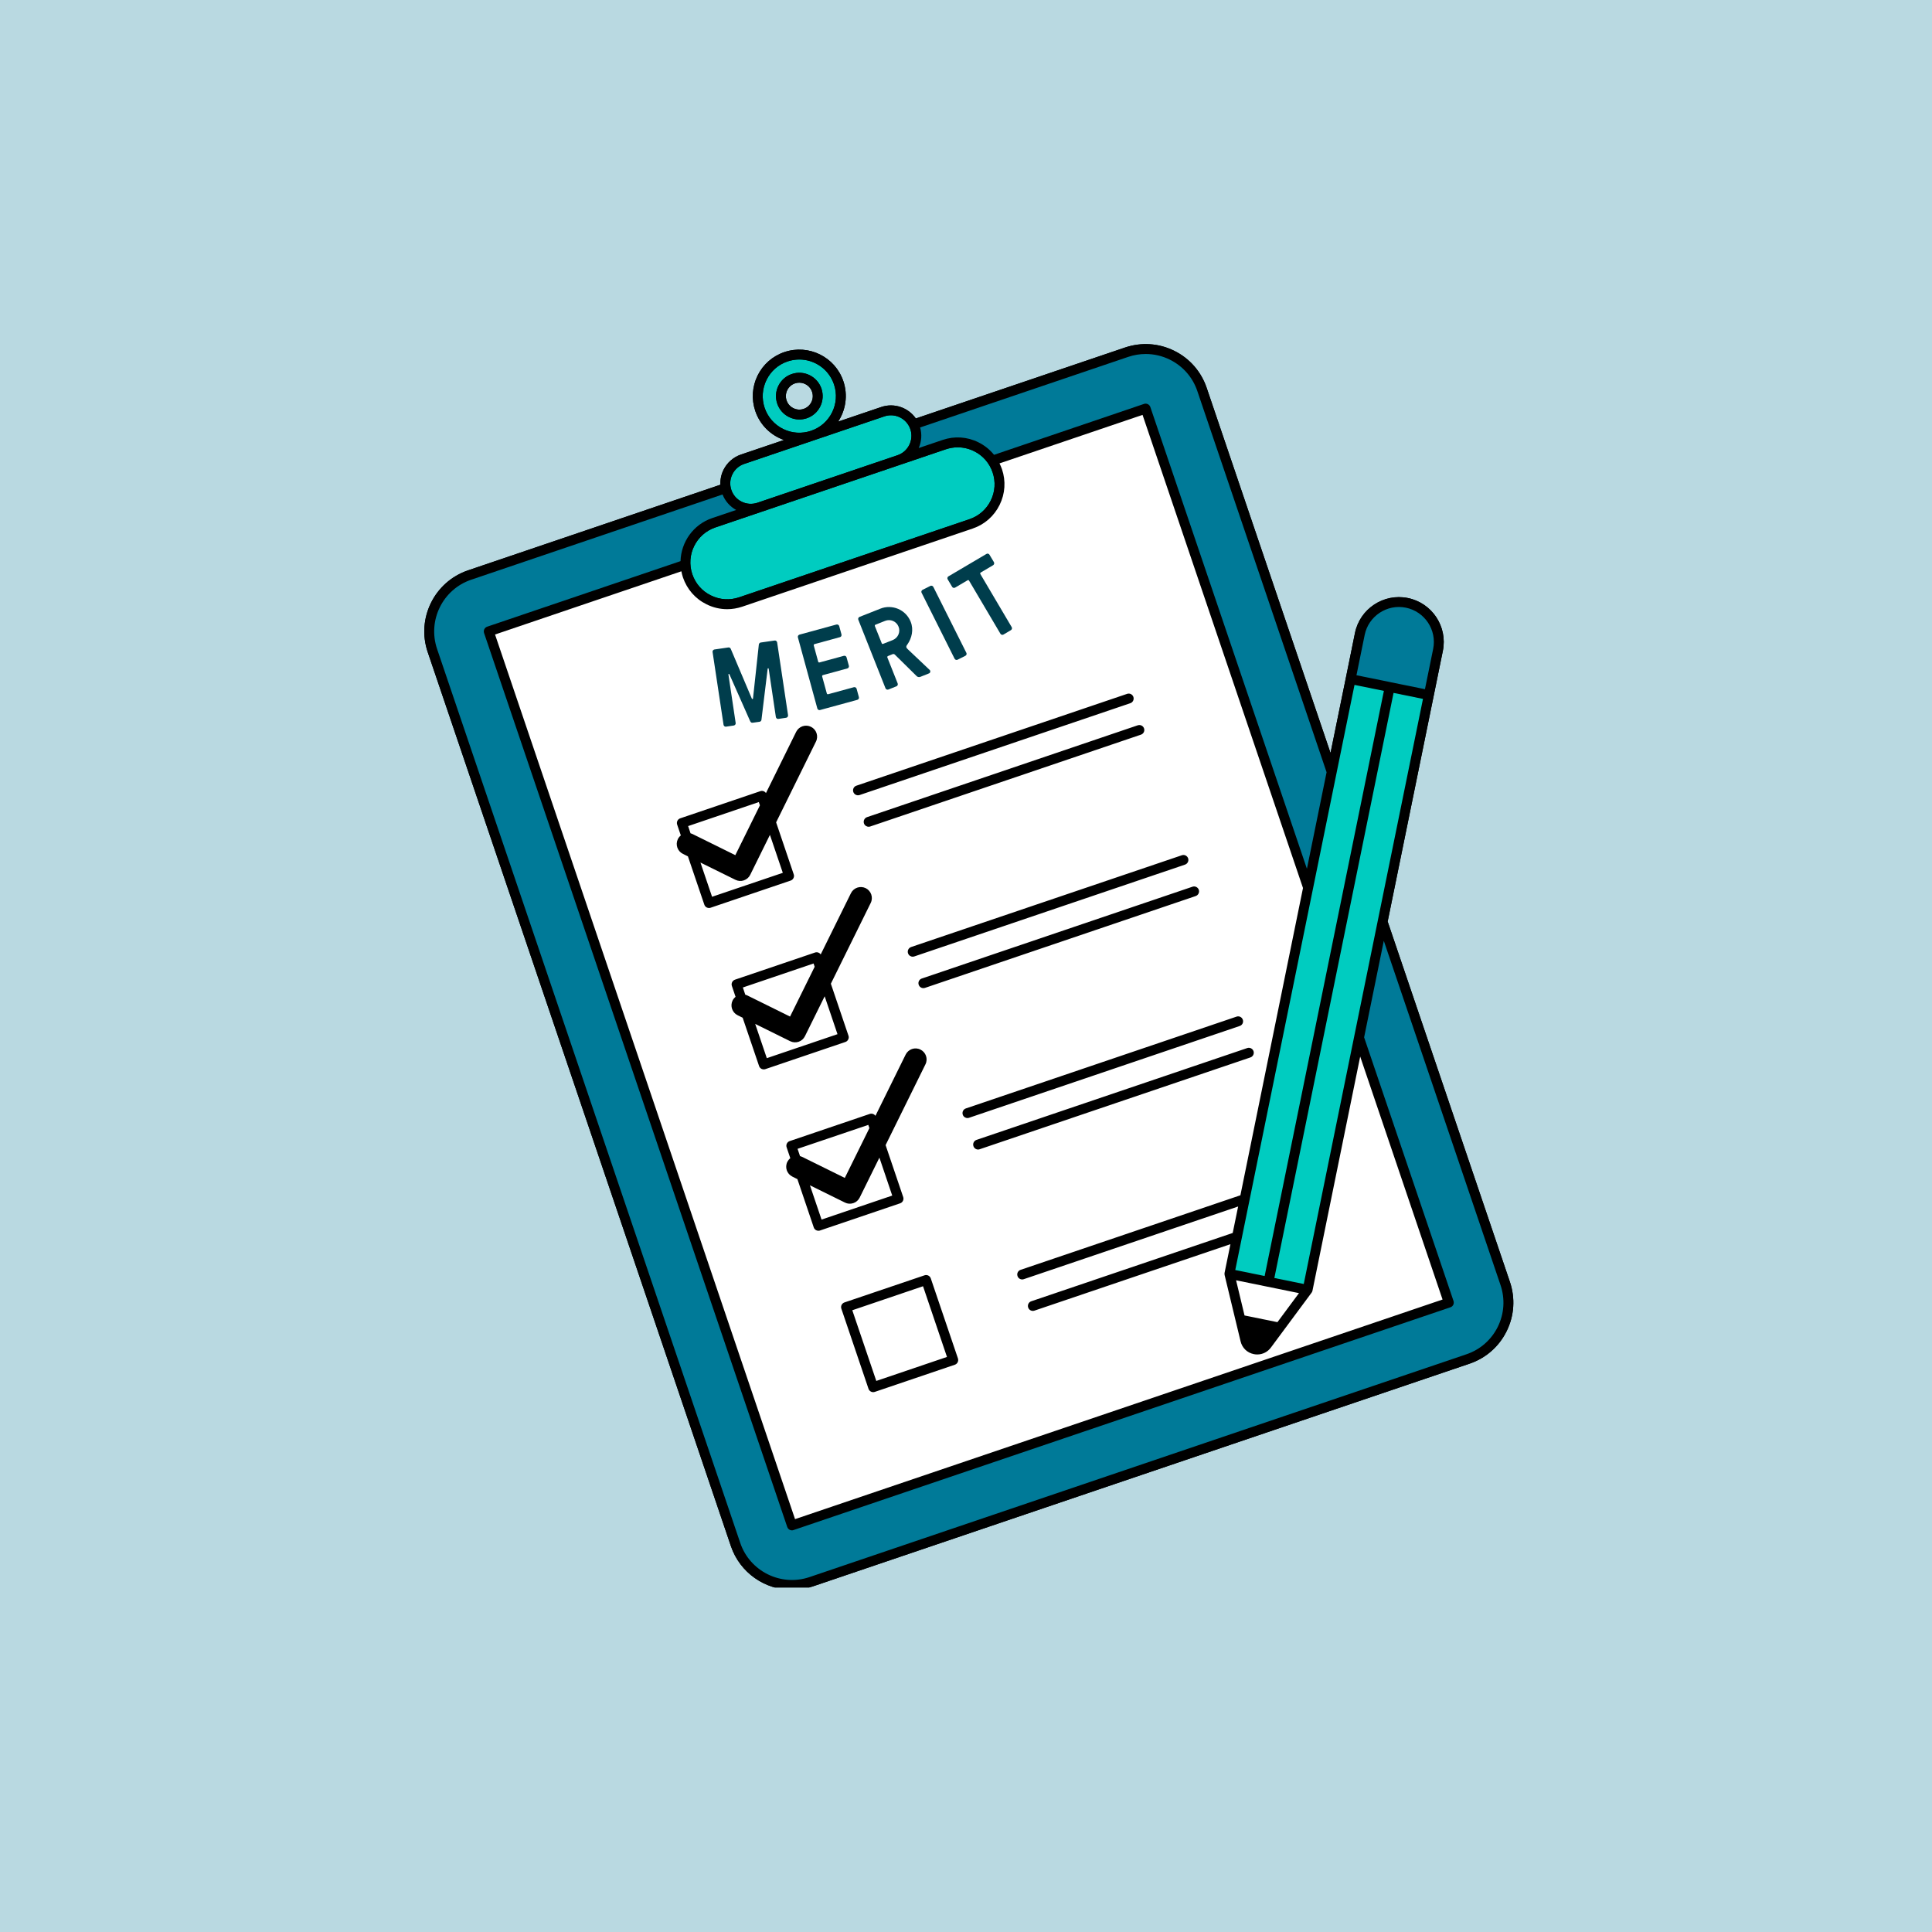 <svg xmlns="http://www.w3.org/2000/svg" xmlns:xlink="http://www.w3.org/1999/xlink" width="200" zoomAndPan="magnify" viewBox="0 0 150 150" height="200" preserveAspectRatio="xMidYMid meet" version="1.0"><defs><clipPath id="bf9b4307f9"><path d="M 32.32 26.5 L 117.82 26.5 L 117.82 123.25 L 32.32 123.25 Z M 32.32 26.5 " clip-rule="nonzero"/></clipPath><clipPath id="1a5f861f3b"><path d="M 32.32 26.5 L 117.82 26.5 L 117.82 123.25 L 32.32 123.25 Z M 32.32 26.5 " clip-rule="nonzero"/></clipPath><clipPath id="d47b2f3799"><path d="M 48 41 L 85 41 L 85 60 L 48 60 Z M 48 41 " clip-rule="nonzero"/></clipPath><clipPath id="507d51b4c0"><path d="M 48.844 52.375 L 82.746 41.43 L 85.027 48.496 L 51.129 59.441 Z M 48.844 52.375 " clip-rule="nonzero"/></clipPath><clipPath id="42419dd0b8"><path d="M 48.844 52.375 L 82.73 41.434 L 85.012 48.504 L 51.129 59.441 Z M 48.844 52.375 " clip-rule="nonzero"/></clipPath><clipPath id="806084d5cb"><path d="M 73 42 L 79 42 L 79 50 L 73 50 Z M 73 42 " clip-rule="nonzero"/></clipPath><clipPath id="927e02d043"><path d="M 43.973 39.152 L 78.047 27.539 L 89.66 61.617 L 55.582 73.227 Z M 43.973 39.152 " clip-rule="nonzero"/></clipPath><clipPath id="3accdd24f3"><path d="M 43.973 39.152 L 78.047 27.539 L 89.66 61.617 L 55.582 73.227 Z M 43.973 39.152 " clip-rule="nonzero"/></clipPath><clipPath id="98d3f843d3"><path d="M 43.973 39.152 L 78.047 27.539 L 89.66 61.617 L 55.582 73.227 Z M 43.973 39.152 " clip-rule="nonzero"/></clipPath><clipPath id="fc3010506c"><path d="M 55 49 L 62 49 L 62 57 L 55 57 Z M 55 49 " clip-rule="nonzero"/></clipPath><clipPath id="ae64117a22"><path d="M 43.973 39.152 L 78.047 27.539 L 89.66 61.617 L 55.582 73.227 Z M 43.973 39.152 " clip-rule="nonzero"/></clipPath><clipPath id="58cf5739b7"><path d="M 43.973 39.152 L 78.047 27.539 L 89.66 61.617 L 55.582 73.227 Z M 43.973 39.152 " clip-rule="nonzero"/></clipPath><clipPath id="7c38abf5fd"><path d="M 43.973 39.152 L 78.047 27.539 L 89.66 61.617 L 55.582 73.227 Z M 43.973 39.152 " clip-rule="nonzero"/></clipPath><clipPath id="cdcfeee1e8"><path d="M 66 47 L 73 47 L 73 54 L 66 54 Z M 66 47 " clip-rule="nonzero"/></clipPath><clipPath id="12f34e0e7e"><path d="M 43.973 39.152 L 78.047 27.539 L 89.66 61.617 L 55.582 73.227 Z M 43.973 39.152 " clip-rule="nonzero"/></clipPath><clipPath id="f37af1ec4b"><path d="M 43.973 39.152 L 78.047 27.539 L 89.66 61.617 L 55.582 73.227 Z M 43.973 39.152 " clip-rule="nonzero"/></clipPath><clipPath id="056bab8b11"><path d="M 43.973 39.152 L 78.047 27.539 L 89.66 61.617 L 55.582 73.227 Z M 43.973 39.152 " clip-rule="nonzero"/></clipPath><clipPath id="f7e782f39d"><path d="M 61 48 L 67 48 L 67 56 L 61 56 Z M 61 48 " clip-rule="nonzero"/></clipPath><clipPath id="03b6496d3a"><path d="M 43.973 39.152 L 78.047 27.539 L 89.66 61.617 L 55.582 73.227 Z M 43.973 39.152 " clip-rule="nonzero"/></clipPath><clipPath id="eda308e508"><path d="M 43.973 39.152 L 78.047 27.539 L 89.66 61.617 L 55.582 73.227 Z M 43.973 39.152 " clip-rule="nonzero"/></clipPath><clipPath id="ea013c18b8"><path d="M 43.973 39.152 L 78.047 27.539 L 89.66 61.617 L 55.582 73.227 Z M 43.973 39.152 " clip-rule="nonzero"/></clipPath><clipPath id="23c95c8562"><path d="M 71 45 L 76 45 L 76 52 L 71 52 Z M 71 45 " clip-rule="nonzero"/></clipPath><clipPath id="868410d30a"><path d="M 43.973 39.152 L 78.047 27.539 L 89.66 61.617 L 55.582 73.227 Z M 43.973 39.152 " clip-rule="nonzero"/></clipPath><clipPath id="7f0f81b1e7"><path d="M 43.973 39.152 L 78.047 27.539 L 89.66 61.617 L 55.582 73.227 Z M 43.973 39.152 " clip-rule="nonzero"/></clipPath><clipPath id="bc7bbee7b3"><path d="M 43.973 39.152 L 78.047 27.539 L 89.66 61.617 L 55.582 73.227 Z M 43.973 39.152 " clip-rule="nonzero"/></clipPath></defs><rect x="-15" width="180" fill="#ffffff" y="-15" height="180" fill-opacity="1"/><rect x="-15" width="180" fill="#b9d9e1" y="-15" height="180" fill-opacity="1"/><g clip-path="url(#bf9b4307f9)"><path fill="#000000" d="M 117.23 99.527 L 107.738 71.547 L 111.309 54.039 L 112.023 50.535 C 112.406 48.652 111.188 46.812 109.305 46.43 C 107.426 46.047 105.582 47.266 105.199 49.145 L 104.488 52.648 L 103.301 58.461 L 93.688 30.117 C 93.258 28.848 92.363 27.824 91.164 27.234 C 89.965 26.641 88.605 26.555 87.34 26.984 L 71.105 32.488 C 70.52 31.648 69.43 31.254 68.414 31.602 L 65.074 32.734 C 65.66 31.836 65.848 30.688 65.477 29.594 C 64.84 27.711 62.785 26.695 60.898 27.336 C 59.984 27.645 59.246 28.293 58.82 29.156 C 58.395 30.02 58.332 31 58.641 31.914 C 59.012 33.008 59.855 33.805 60.867 34.16 L 57.531 35.289 C 56.934 35.492 56.453 35.918 56.172 36.48 C 55.992 36.844 55.914 37.238 55.934 37.633 L 36.34 44.281 C 33.723 45.168 32.32 48.016 33.207 50.629 L 56.746 120.039 C 57.453 122.121 59.402 123.438 61.492 123.438 C 62.023 123.438 62.562 123.352 63.094 123.172 L 114.098 105.875 C 115.363 105.445 116.387 104.547 116.977 103.348 C 117.57 102.148 117.656 100.793 117.23 99.527 Z M 62.996 31.219 C 62.871 31.469 62.66 31.656 62.395 31.746 C 62.129 31.836 61.848 31.816 61.598 31.691 C 61.348 31.57 61.16 31.355 61.07 31.09 C 60.98 30.824 61 30.543 61.121 30.293 C 61.246 30.043 61.457 29.855 61.723 29.766 C 61.832 29.727 61.945 29.711 62.059 29.711 C 62.492 29.711 62.902 29.984 63.047 30.418 C 63.137 30.684 63.121 30.969 62.996 31.219 Z M 62.996 31.219 " fill-opacity="1" fill-rule="nonzero"/></g><path fill="#00ccc0" d="M 53.75 44.582 C 53.242 43.086 54.047 41.457 55.543 40.949 L 73.434 34.883 C 73.734 34.781 74.047 34.73 74.355 34.73 C 74.789 34.73 75.219 34.828 75.621 35.027 C 76.309 35.363 76.82 35.949 77.066 36.676 C 77.312 37.398 77.262 38.176 76.922 38.863 C 76.582 39.551 75.996 40.062 75.273 40.309 L 57.383 46.375 C 56.66 46.621 55.883 46.57 55.195 46.23 C 54.508 45.895 53.996 45.309 53.75 44.582 Z M 57.586 38.953 C 57.965 39.141 58.398 39.168 58.801 39.035 L 69.684 35.344 C 70.086 35.207 70.41 34.922 70.598 34.539 C 70.785 34.16 70.816 33.727 70.68 33.324 C 70.453 32.66 69.832 32.242 69.168 32.242 C 69 32.242 68.828 32.27 68.66 32.328 L 63.234 34.168 C 63.227 34.168 63.223 34.172 63.219 34.176 C 63.211 34.176 63.203 34.176 63.199 34.18 L 57.777 36.02 C 57.375 36.156 57.051 36.441 56.863 36.82 C 56.672 37.203 56.645 37.633 56.781 38.039 C 56.918 38.441 57.203 38.766 57.586 38.953 Z M 62.973 33.445 C 62.254 33.691 61.48 33.641 60.801 33.305 C 60.121 32.969 59.613 32.387 59.367 31.668 C 59.125 30.949 59.176 30.176 59.512 29.496 C 59.844 28.816 60.426 28.305 61.145 28.062 C 61.445 27.961 61.754 27.91 62.055 27.91 C 63.242 27.91 64.348 28.66 64.75 29.84 C 65.254 31.324 64.457 32.945 62.973 33.445 Z M 62.641 32.473 C 63.102 32.316 63.469 31.992 63.684 31.559 C 63.898 31.121 63.93 30.633 63.777 30.172 C 63.453 29.227 62.422 28.715 61.477 29.039 C 61.02 29.191 60.648 29.52 60.434 29.953 C 60.219 30.387 60.188 30.879 60.344 31.336 C 60.5 31.797 60.824 32.164 61.258 32.379 C 61.512 32.504 61.785 32.57 62.059 32.57 C 62.254 32.57 62.449 32.535 62.641 32.473 Z M 62.641 32.473 " fill-opacity="1" fill-rule="nonzero"/><g clip-path="url(#1a5f861f3b)"><path fill="#000000" d="M 117.23 99.527 L 107.738 71.547 L 111.309 54.039 L 112.023 50.535 C 112.406 48.652 111.188 46.812 109.305 46.43 C 107.426 46.047 105.582 47.266 105.199 49.145 L 104.488 52.648 L 103.301 58.461 L 93.688 30.117 C 93.258 28.848 92.363 27.824 91.164 27.234 C 89.965 26.641 88.605 26.555 87.34 26.984 L 71.105 32.488 C 70.52 31.648 69.43 31.254 68.414 31.602 L 65.074 32.734 C 65.66 31.836 65.848 30.688 65.477 29.594 C 64.84 27.711 62.785 26.695 60.898 27.336 C 59.984 27.645 59.246 28.293 58.82 29.156 C 58.395 30.02 58.332 31 58.641 31.914 C 59.012 33.008 59.855 33.805 60.867 34.16 L 57.531 35.289 C 56.934 35.492 56.453 35.918 56.172 36.48 C 55.992 36.844 55.914 37.238 55.934 37.633 L 36.34 44.281 C 33.723 45.168 32.32 48.016 33.207 50.629 L 56.746 120.039 C 57.453 122.121 59.402 123.438 61.492 123.438 C 62.023 123.438 62.562 123.352 63.094 123.172 L 114.098 105.875 C 115.363 105.445 116.387 104.547 116.977 103.348 C 117.57 102.148 117.656 100.793 117.23 99.527 Z M 57.473 119.793 L 33.934 50.383 C 33.184 48.168 34.371 45.758 36.586 45.008 L 56.098 38.391 C 56.301 38.906 56.668 39.324 57.156 39.594 L 55.297 40.223 C 53.82 40.723 52.879 42.09 52.836 43.566 L 37.824 48.656 C 37.727 48.691 37.648 48.758 37.602 48.852 C 37.559 48.941 37.551 49.047 37.582 49.145 L 61.121 118.555 C 61.156 118.652 61.227 118.73 61.316 118.777 C 61.371 118.801 61.43 118.816 61.484 118.816 C 61.527 118.816 61.57 118.809 61.609 118.793 L 112.613 101.496 C 112.812 101.43 112.918 101.211 112.852 101.012 L 105.91 80.539 L 107.438 73.043 L 116.5 99.773 C 116.863 100.844 116.789 101.996 116.289 103.012 C 115.789 104.023 114.922 104.785 113.848 105.148 L 62.848 122.445 C 60.633 123.195 58.223 122.004 57.473 119.793 Z M 56.863 36.82 C 57.051 36.441 57.375 36.156 57.777 36.02 L 63.199 34.18 C 63.203 34.176 63.211 34.176 63.219 34.176 C 63.223 34.172 63.227 34.168 63.234 34.168 L 68.66 32.328 C 68.828 32.27 69 32.242 69.168 32.242 C 69.832 32.242 70.453 32.66 70.68 33.324 C 70.816 33.727 70.785 34.16 70.598 34.539 C 70.41 34.922 70.086 35.207 69.684 35.344 L 58.801 39.035 C 58.398 39.168 57.965 39.141 57.586 38.953 C 57.203 38.766 56.918 38.441 56.781 38.039 C 56.645 37.633 56.672 37.203 56.863 36.82 Z M 60.801 33.305 C 60.121 32.969 59.613 32.387 59.367 31.668 C 59.125 30.949 59.176 30.176 59.512 29.496 C 59.848 28.816 60.426 28.305 61.145 28.062 C 61.445 27.961 61.754 27.91 62.055 27.91 C 63.242 27.91 64.352 28.66 64.75 29.84 C 65.254 31.324 64.457 32.945 62.973 33.445 C 62.254 33.691 61.48 33.641 60.801 33.305 Z M 88.953 27.484 C 89.594 27.484 90.23 27.629 90.824 27.922 C 91.84 28.426 92.598 29.289 92.961 30.363 L 102.996 59.957 L 101.469 67.453 L 89.312 31.602 C 89.242 31.398 89.023 31.293 88.824 31.359 L 77.176 35.312 C 76.848 34.906 76.438 34.574 75.961 34.336 C 75.09 33.906 74.105 33.844 73.188 34.156 L 71.328 34.785 C 71.551 34.277 71.59 33.719 71.438 33.188 L 87.586 27.711 C 88.031 27.559 88.492 27.484 88.953 27.484 Z M 109.152 47.18 C 110.621 47.48 111.57 48.914 111.27 50.383 L 110.633 53.508 L 107.977 52.965 C 107.973 52.965 107.973 52.965 107.973 52.965 L 105.316 52.426 L 105.953 49.297 C 106.25 47.832 107.688 46.883 109.152 47.18 Z M 55.543 40.949 L 73.434 34.883 C 73.734 34.781 74.047 34.73 74.355 34.73 C 74.789 34.73 75.219 34.828 75.621 35.027 C 76.309 35.363 76.82 35.949 77.066 36.676 C 77.312 37.398 77.262 38.176 76.922 38.863 C 76.582 39.551 75.996 40.062 75.273 40.309 L 57.383 46.375 C 56.66 46.621 55.883 46.57 55.195 46.23 C 54.508 45.895 53.996 45.309 53.75 44.582 C 53.242 43.086 54.047 41.457 55.543 40.949 Z M 53.023 44.828 C 53.336 45.746 53.984 46.492 54.855 46.918 C 55.363 47.172 55.91 47.297 56.461 47.297 C 56.852 47.297 57.246 47.23 57.629 47.102 L 75.52 41.035 C 76.438 40.723 77.18 40.074 77.609 39.203 C 78.039 38.332 78.105 37.348 77.793 36.43 C 77.738 36.273 77.672 36.121 77.602 35.977 L 88.707 32.211 L 101.164 68.945 L 96.305 92.801 L 79.238 98.59 C 79.039 98.656 78.93 98.875 79 99.074 C 79.051 99.234 79.203 99.336 79.363 99.336 C 79.402 99.336 79.445 99.328 79.484 99.316 L 96.129 93.672 L 95.707 95.727 L 80.066 101.031 C 79.867 101.098 79.758 101.316 79.828 101.516 C 79.879 101.676 80.031 101.777 80.191 101.777 C 80.23 101.777 80.273 101.77 80.312 101.758 L 95.531 96.598 L 95.074 98.828 C 95.07 98.852 95.07 98.871 95.07 98.895 C 95.07 98.895 95.07 98.898 95.07 98.898 C 95.07 98.93 95.074 98.961 95.078 98.992 L 96.32 104.145 C 96.441 104.652 96.832 105.031 97.344 105.133 C 97.434 105.152 97.523 105.16 97.613 105.16 C 98.027 105.16 98.418 104.969 98.672 104.625 L 101.828 100.367 C 101.863 100.324 101.887 100.273 101.898 100.219 L 105.605 82.031 L 112 100.895 L 61.727 117.945 L 38.434 49.262 L 52.902 44.355 C 52.934 44.512 52.969 44.672 53.023 44.828 Z M 100.852 100.398 L 99.18 102.652 L 96.625 102.133 L 95.969 99.402 Z M 101.223 99.688 L 98.938 99.223 C 98.941 99.215 98.941 99.211 98.945 99.203 L 108.195 53.797 L 110.48 54.262 Z M 105.164 53.176 L 107.445 53.641 L 98.191 99.051 C 98.191 99.055 98.191 99.062 98.191 99.07 L 95.906 98.605 Z M 63.684 31.559 C 63.898 31.121 63.93 30.633 63.777 30.172 C 63.453 29.227 62.422 28.715 61.477 29.039 C 61.02 29.191 60.648 29.52 60.434 29.953 C 60.219 30.387 60.188 30.879 60.344 31.336 C 60.5 31.797 60.824 32.164 61.258 32.379 C 61.512 32.504 61.785 32.57 62.059 32.57 C 62.254 32.57 62.449 32.535 62.641 32.473 C 63.098 32.316 63.469 31.992 63.684 31.559 Z M 62.996 31.219 C 62.871 31.469 62.66 31.656 62.395 31.746 C 62.129 31.836 61.848 31.816 61.598 31.691 C 61.348 31.57 61.16 31.355 61.07 31.09 C 60.98 30.824 61 30.543 61.121 30.293 C 61.246 30.043 61.457 29.855 61.723 29.766 C 61.832 29.727 61.945 29.711 62.059 29.711 C 62.492 29.711 62.902 29.984 63.047 30.418 C 63.137 30.684 63.121 30.969 62.996 31.219 Z M 52.859 64.863 C 52.766 64.938 52.688 65.031 52.629 65.148 C 52.422 65.57 52.594 66.086 53.02 66.293 L 53.41 66.488 L 54.684 70.238 C 54.715 70.332 54.785 70.414 54.875 70.457 C 54.93 70.484 54.988 70.496 55.047 70.496 C 55.086 70.496 55.129 70.488 55.168 70.477 L 61.387 68.367 C 61.48 68.336 61.562 68.266 61.605 68.176 C 61.652 68.082 61.66 67.977 61.625 67.883 L 60.258 63.848 L 63.352 57.574 C 63.562 57.152 63.387 56.637 62.965 56.43 C 62.539 56.219 62.027 56.395 61.816 56.816 L 59.469 61.574 C 59.375 61.434 59.199 61.367 59.031 61.426 L 52.812 63.535 C 52.613 63.602 52.508 63.82 52.574 64.02 Z M 60.777 67.766 L 55.285 69.625 L 54.383 66.969 L 57.102 68.309 C 57.305 68.41 57.539 68.426 57.754 68.352 C 57.969 68.277 58.148 68.125 58.246 67.922 L 59.777 64.82 Z M 58.914 62.273 L 59 62.527 L 57.09 66.395 L 53.777 64.758 C 53.723 64.734 53.668 64.711 53.613 64.699 L 53.426 64.137 Z M 66.492 61 L 87.508 53.871 C 87.711 53.801 87.926 53.91 87.996 54.109 C 88.062 54.312 87.957 54.531 87.754 54.598 L 66.738 61.727 C 66.695 61.738 66.656 61.746 66.613 61.746 C 66.453 61.746 66.305 61.645 66.25 61.484 C 66.184 61.285 66.289 61.066 66.492 61 Z M 67.32 63.441 L 88.336 56.312 C 88.539 56.246 88.754 56.352 88.824 56.555 C 88.891 56.754 88.785 56.973 88.582 57.039 L 67.566 64.168 C 67.523 64.184 67.484 64.188 67.441 64.188 C 67.281 64.188 67.133 64.09 67.078 63.93 C 67.012 63.727 67.117 63.512 67.32 63.441 Z M 65.855 80.703 C 65.902 80.613 65.91 80.508 65.875 80.41 L 64.508 76.375 L 67.602 70.105 C 67.812 69.68 67.637 69.168 67.215 68.957 C 66.789 68.75 66.277 68.922 66.066 69.348 L 63.719 74.102 C 63.625 73.965 63.449 73.898 63.281 73.953 L 57.062 76.062 C 56.863 76.133 56.754 76.348 56.824 76.551 L 57.109 77.395 C 57.016 77.469 56.938 77.562 56.879 77.676 C 56.672 78.102 56.844 78.613 57.27 78.824 L 57.66 79.016 L 58.934 82.766 C 58.965 82.863 59.035 82.941 59.125 82.988 C 59.18 83.012 59.238 83.027 59.297 83.027 C 59.336 83.027 59.379 83.02 59.418 83.008 L 65.637 80.898 C 65.73 80.867 65.812 80.797 65.855 80.703 Z M 63.164 74.805 L 63.25 75.059 L 61.34 78.926 L 58.027 77.289 C 57.973 77.262 57.918 77.242 57.863 77.227 L 57.672 76.668 Z M 59.535 82.156 L 58.633 79.496 L 61.352 80.84 C 61.555 80.938 61.789 80.953 62.004 80.883 C 62.219 80.809 62.398 80.652 62.496 80.449 L 64.027 77.352 L 65.027 80.293 Z M 70.738 73.527 L 91.758 66.402 C 91.957 66.332 92.176 66.441 92.246 66.641 C 92.312 66.84 92.207 67.059 92.004 67.129 L 70.984 74.254 C 70.945 74.27 70.902 74.277 70.863 74.277 C 70.703 74.277 70.555 74.176 70.5 74.016 C 70.43 73.816 70.539 73.598 70.738 73.527 Z M 71.566 75.973 L 92.586 68.844 C 92.785 68.777 93.004 68.883 93.074 69.082 C 93.141 69.285 93.035 69.5 92.832 69.57 L 71.816 76.699 C 71.773 76.711 71.73 76.719 71.691 76.719 C 71.531 76.719 71.383 76.617 71.328 76.457 C 71.258 76.258 71.367 76.039 71.566 75.973 Z M 70.125 92.941 L 68.758 88.906 L 71.852 82.633 C 72.062 82.211 71.887 81.695 71.461 81.488 C 71.039 81.277 70.527 81.453 70.316 81.875 L 67.969 86.633 C 67.875 86.492 67.695 86.426 67.531 86.484 L 61.312 88.594 C 61.113 88.66 61.004 88.879 61.074 89.078 L 61.359 89.922 C 61.266 89.996 61.188 90.094 61.129 90.207 C 60.918 90.629 61.094 91.145 61.52 91.352 L 61.91 91.547 L 63.18 95.297 C 63.234 95.457 63.383 95.555 63.543 95.555 C 63.586 95.555 63.629 95.551 63.668 95.535 L 69.883 93.426 C 70.086 93.359 70.191 93.141 70.125 92.941 Z M 67.414 87.336 L 67.5 87.586 L 65.59 91.453 L 62.273 89.816 C 62.223 89.793 62.168 89.773 62.113 89.758 L 61.922 89.195 Z M 63.785 94.688 L 62.883 92.027 L 65.602 93.367 C 65.805 93.469 66.039 93.484 66.254 93.41 C 66.469 93.34 66.645 93.184 66.746 92.98 L 68.277 89.879 L 69.273 92.824 Z M 74.988 86.059 L 96.008 78.93 C 96.207 78.863 96.426 78.969 96.492 79.172 C 96.562 79.371 96.453 79.59 96.254 79.656 L 75.234 86.785 C 75.195 86.801 75.152 86.805 75.113 86.805 C 74.953 86.805 74.805 86.707 74.75 86.547 C 74.68 86.344 74.789 86.125 74.988 86.059 Z M 75.816 88.5 L 96.836 81.371 C 97.035 81.305 97.254 81.41 97.324 81.613 C 97.391 81.812 97.281 82.031 97.082 82.098 L 76.062 89.227 C 76.023 89.242 75.98 89.25 75.941 89.25 C 75.781 89.25 75.633 89.148 75.578 88.988 C 75.508 88.785 75.617 88.57 75.816 88.5 Z M 72.266 99.254 C 72.199 99.055 71.98 98.945 71.777 99.016 L 65.562 101.121 C 65.465 101.156 65.387 101.223 65.34 101.316 C 65.297 101.406 65.289 101.512 65.324 101.609 L 67.43 107.824 C 67.484 107.984 67.633 108.086 67.793 108.086 C 67.836 108.086 67.875 108.078 67.918 108.066 L 74.133 105.957 C 74.23 105.926 74.309 105.855 74.355 105.762 C 74.398 105.672 74.406 105.566 74.375 105.469 Z M 68.035 107.215 L 66.172 101.727 L 71.664 99.863 L 73.523 105.355 Z M 54.102 54.875 C 54.031 54.672 54.141 54.453 54.34 54.387 L 79.199 45.957 C 79.402 45.887 79.617 45.996 79.688 46.195 C 79.754 46.395 79.648 46.613 79.445 46.684 L 54.586 55.113 C 54.547 55.129 54.504 55.133 54.465 55.133 C 54.305 55.133 54.152 55.031 54.102 54.875 Z M 54.102 54.875 " fill-opacity="1" fill-rule="nonzero"/></g><path fill="#ffffff" d="M 62.113 89.758 L 61.922 89.195 L 67.414 87.336 L 67.5 87.586 L 65.59 91.453 L 62.273 89.816 C 62.223 89.793 62.168 89.773 62.113 89.758 Z M 38.434 49.262 L 52.902 44.355 C 52.934 44.512 52.969 44.672 53.023 44.828 C 53.336 45.746 53.984 46.492 54.855 46.918 C 55.363 47.172 55.91 47.297 56.461 47.297 C 56.852 47.297 57.246 47.23 57.629 47.102 L 75.52 41.035 C 76.438 40.723 77.18 40.074 77.609 39.203 C 78.039 38.332 78.105 37.348 77.793 36.43 C 77.738 36.273 77.672 36.121 77.602 35.977 L 88.707 32.211 L 101.164 68.945 L 96.305 92.801 L 79.238 98.59 C 79.039 98.656 78.93 98.875 79 99.074 C 79.051 99.234 79.203 99.336 79.363 99.336 C 79.402 99.336 79.445 99.328 79.484 99.316 L 96.129 93.672 L 95.707 95.727 L 80.066 101.031 C 79.867 101.098 79.758 101.316 79.828 101.516 C 79.879 101.676 80.031 101.777 80.191 101.777 C 80.23 101.777 80.273 101.77 80.312 101.758 L 95.531 96.598 L 95.074 98.828 C 95.07 98.852 95.07 98.871 95.07 98.895 C 95.07 98.895 95.07 98.898 95.07 98.898 C 95.07 98.93 95.074 98.961 95.078 98.992 L 96.32 104.145 C 96.441 104.652 96.832 105.031 97.344 105.133 C 97.434 105.152 97.523 105.16 97.613 105.16 C 98.027 105.16 98.418 104.969 98.672 104.625 L 101.828 100.367 C 101.863 100.324 101.887 100.273 101.898 100.219 L 105.605 82.031 L 112 100.895 L 61.727 117.945 Z M 59.418 83.008 L 65.637 80.898 C 65.73 80.867 65.812 80.797 65.855 80.703 C 65.902 80.613 65.91 80.508 65.875 80.41 L 64.508 76.375 L 67.602 70.105 C 67.812 69.68 67.637 69.168 67.215 68.957 C 66.789 68.75 66.277 68.922 66.066 69.348 L 63.719 74.102 C 63.625 73.965 63.449 73.898 63.281 73.953 L 57.062 76.062 C 56.863 76.133 56.754 76.348 56.824 76.551 L 57.109 77.395 C 57.016 77.469 56.938 77.562 56.879 77.676 C 56.672 78.102 56.844 78.613 57.27 78.824 L 57.66 79.016 L 58.934 82.766 C 58.965 82.863 59.035 82.941 59.125 82.988 C 59.18 83.012 59.238 83.027 59.297 83.027 C 59.336 83.027 59.379 83.02 59.418 83.008 Z M 63.668 95.535 L 69.883 93.426 C 70.086 93.359 70.191 93.141 70.125 92.941 L 68.758 88.906 L 71.852 82.633 C 72.062 82.211 71.887 81.695 71.461 81.488 C 71.039 81.277 70.527 81.453 70.316 81.875 L 67.969 86.633 C 67.875 86.492 67.695 86.43 67.531 86.484 L 61.312 88.594 C 61.113 88.66 61.004 88.879 61.074 89.078 L 61.359 89.922 C 61.266 89.996 61.188 90.094 61.129 90.207 C 60.918 90.629 61.094 91.145 61.52 91.352 L 61.91 91.547 L 63.18 95.297 C 63.234 95.457 63.383 95.555 63.543 95.555 C 63.586 95.555 63.629 95.551 63.668 95.535 Z M 74.375 105.469 L 72.266 99.254 C 72.199 99.055 71.98 98.945 71.777 99.016 L 65.562 101.121 C 65.465 101.156 65.387 101.223 65.34 101.316 C 65.297 101.406 65.289 101.512 65.324 101.609 L 67.43 107.824 C 67.484 107.984 67.633 108.086 67.793 108.086 C 67.836 108.086 67.875 108.078 67.918 108.066 L 74.133 105.957 C 74.23 105.926 74.309 105.855 74.355 105.762 C 74.398 105.672 74.406 105.566 74.375 105.469 Z M 96.836 81.371 L 75.816 88.5 C 75.617 88.57 75.508 88.785 75.578 88.988 C 75.633 89.148 75.781 89.25 75.941 89.25 C 75.98 89.25 76.023 89.242 76.062 89.227 L 97.082 82.098 C 97.281 82.031 97.391 81.812 97.324 81.613 C 97.254 81.41 97.035 81.305 96.836 81.371 Z M 96.008 78.93 L 74.988 86.059 C 74.789 86.125 74.68 86.344 74.75 86.547 C 74.805 86.707 74.953 86.805 75.113 86.805 C 75.152 86.805 75.195 86.801 75.234 86.785 L 96.254 79.656 C 96.453 79.59 96.562 79.371 96.492 79.172 C 96.426 78.969 96.207 78.863 96.008 78.93 Z M 92.586 68.844 L 71.566 75.973 C 71.367 76.039 71.258 76.258 71.328 76.457 C 71.383 76.617 71.531 76.719 71.691 76.719 C 71.73 76.719 71.773 76.711 71.816 76.699 L 92.832 69.57 C 93.035 69.5 93.141 69.285 93.074 69.082 C 93.004 68.883 92.785 68.777 92.586 68.844 Z M 91.758 66.402 L 70.738 73.527 C 70.539 73.598 70.43 73.816 70.5 74.016 C 70.555 74.176 70.703 74.277 70.863 74.277 C 70.902 74.277 70.945 74.27 70.984 74.258 L 92.004 67.129 C 92.207 67.059 92.312 66.84 92.246 66.641 C 92.176 66.441 91.957 66.332 91.758 66.402 Z M 88.336 56.312 L 67.32 63.441 C 67.117 63.512 67.012 63.727 67.078 63.93 C 67.133 64.09 67.281 64.188 67.441 64.188 C 67.484 64.188 67.523 64.184 67.566 64.168 L 88.582 57.039 C 88.785 56.973 88.891 56.754 88.824 56.555 C 88.754 56.352 88.539 56.246 88.336 56.312 Z M 87.508 53.871 L 66.492 61 C 66.289 61.066 66.184 61.285 66.25 61.484 C 66.305 61.645 66.453 61.746 66.613 61.746 C 66.656 61.746 66.695 61.738 66.738 61.727 L 87.754 54.598 C 87.957 54.531 88.062 54.312 87.996 54.109 C 87.926 53.91 87.711 53.801 87.508 53.871 Z M 54.102 54.875 C 54.152 55.031 54.305 55.133 54.465 55.133 C 54.504 55.133 54.547 55.129 54.586 55.113 L 79.445 46.684 C 79.648 46.613 79.754 46.395 79.688 46.195 C 79.617 45.996 79.402 45.887 79.199 45.957 L 54.34 54.387 C 54.141 54.453 54.031 54.672 54.102 54.875 Z M 52.574 64.02 L 52.859 64.863 C 52.766 64.938 52.688 65.031 52.629 65.148 C 52.422 65.57 52.594 66.086 53.02 66.293 L 53.41 66.488 L 54.684 70.238 C 54.715 70.332 54.785 70.414 54.875 70.457 C 54.93 70.484 54.988 70.496 55.047 70.496 C 55.086 70.496 55.129 70.492 55.168 70.477 L 61.387 68.367 C 61.48 68.336 61.562 68.266 61.605 68.176 C 61.652 68.082 61.66 67.977 61.625 67.883 L 60.258 63.848 L 63.352 57.574 C 63.562 57.152 63.387 56.637 62.965 56.43 C 62.539 56.219 62.027 56.395 61.816 56.816 L 59.469 61.574 C 59.375 61.434 59.199 61.367 59.031 61.426 L 52.812 63.535 C 52.613 63.602 52.508 63.82 52.574 64.02 Z M 58.027 77.289 L 61.34 78.926 L 63.25 75.059 L 63.164 74.805 L 57.676 76.668 L 57.863 77.227 C 57.918 77.242 57.973 77.262 58.027 77.289 Z M 66.172 101.727 L 68.035 107.215 L 73.523 105.352 L 71.664 99.863 Z M 57.754 68.352 C 57.539 68.426 57.305 68.41 57.102 68.309 L 54.383 66.969 L 55.285 69.625 L 60.777 67.766 L 59.777 64.82 L 58.246 67.922 C 58.148 68.125 57.969 68.277 57.754 68.352 Z M 53.777 64.758 L 57.09 66.395 L 59 62.527 L 58.914 62.273 L 53.426 64.137 L 53.613 64.699 C 53.668 64.711 53.723 64.734 53.777 64.758 Z M 62.496 80.449 C 62.398 80.652 62.219 80.809 62.004 80.883 C 61.789 80.953 61.555 80.938 61.352 80.84 L 58.633 79.496 L 59.535 82.156 L 65.023 80.293 L 64.027 77.352 Z M 66.746 92.98 C 66.645 93.184 66.469 93.34 66.254 93.41 C 66.039 93.484 65.805 93.469 65.602 93.367 L 62.883 92.027 L 63.785 94.688 L 69.273 92.824 L 68.277 89.879 Z M 99.18 102.652 L 100.852 100.398 L 95.969 99.402 L 96.625 102.133 Z M 99.18 102.652 " fill-opacity="1" fill-rule="nonzero"/><path fill="#00ccc0" d="M 101.223 99.688 L 98.938 99.223 C 98.941 99.215 98.941 99.211 98.945 99.203 L 108.195 53.797 L 110.48 54.262 Z M 95.906 98.605 L 98.191 99.07 C 98.191 99.062 98.191 99.055 98.191 99.051 L 107.445 53.641 L 105.164 53.176 Z M 95.906 98.605 " fill-opacity="1" fill-rule="nonzero"/><path fill="#007a98" d="M 113.848 105.148 L 62.848 122.445 C 60.633 123.195 58.223 122.004 57.473 119.793 L 33.934 50.383 C 33.184 48.168 34.371 45.758 36.586 45.008 L 56.098 38.391 C 56.301 38.906 56.668 39.324 57.156 39.594 L 55.297 40.223 C 53.82 40.723 52.879 42.09 52.836 43.566 L 37.824 48.656 C 37.727 48.691 37.648 48.758 37.602 48.852 C 37.559 48.941 37.551 49.047 37.582 49.145 L 61.121 118.555 C 61.156 118.652 61.227 118.73 61.316 118.777 C 61.371 118.801 61.43 118.816 61.484 118.816 C 61.527 118.816 61.57 118.809 61.609 118.793 L 112.613 101.496 C 112.812 101.43 112.918 101.211 112.852 101.012 L 105.91 80.539 L 107.438 73.043 L 116.5 99.773 C 116.863 100.844 116.789 101.996 116.289 103.012 C 115.789 104.023 114.922 104.785 113.848 105.148 Z M 71.328 34.785 L 73.188 34.156 C 74.105 33.844 75.09 33.906 75.961 34.34 C 76.438 34.574 76.848 34.906 77.176 35.312 L 88.824 31.359 C 89.023 31.293 89.242 31.398 89.312 31.602 L 101.469 67.453 L 102.996 59.957 L 92.961 30.363 C 92.598 29.289 91.84 28.426 90.824 27.922 C 90.23 27.629 89.594 27.484 88.953 27.484 C 88.492 27.484 88.035 27.559 87.586 27.711 L 71.438 33.188 C 71.59 33.719 71.551 34.277 71.328 34.785 Z M 105.953 49.297 L 105.316 52.426 L 107.973 52.965 C 107.973 52.965 107.973 52.969 107.973 52.969 L 110.633 53.508 L 111.27 50.383 C 111.57 48.914 110.617 47.48 109.152 47.18 C 107.688 46.883 106.25 47.832 105.953 49.297 Z M 105.953 49.297 " fill-opacity="1" fill-rule="nonzero"/><g clip-path="url(#d47b2f3799)"><g clip-path="url(#507d51b4c0)"><g clip-path="url(#42419dd0b8)"><path fill="#ffffff" d="M 48.844 52.375 L 82.719 41.438 L 85 48.508 L 51.129 59.441 Z M 48.844 52.375 " fill-opacity="1" fill-rule="nonzero"/></g></g></g><g clip-path="url(#806084d5cb)"><g clip-path="url(#927e02d043)"><g clip-path="url(#3accdd24f3)"><g clip-path="url(#98d3f843d3)"><path fill="#003d4c" d="M 78.547 48.688 L 76.113 44.566 C 76.109 44.555 76.105 44.547 76.102 44.535 C 76.102 44.523 76.102 44.512 76.105 44.5 C 76.109 44.488 76.113 44.48 76.121 44.473 C 76.129 44.461 76.137 44.453 76.148 44.449 L 77.105 43.883 C 77.145 43.859 77.172 43.82 77.184 43.777 C 77.195 43.734 77.188 43.688 77.168 43.645 L 76.824 43.07 C 76.812 43.051 76.797 43.031 76.781 43.02 C 76.762 43.004 76.742 42.996 76.719 42.988 C 76.695 42.984 76.672 42.98 76.652 42.984 C 76.629 42.988 76.605 42.996 76.586 43.008 L 73.641 44.746 C 73.621 44.754 73.602 44.77 73.59 44.789 C 73.574 44.809 73.566 44.828 73.559 44.852 C 73.555 44.871 73.555 44.895 73.555 44.918 C 73.559 44.941 73.566 44.961 73.578 44.98 L 73.922 45.559 C 73.945 45.598 73.98 45.629 74.027 45.641 C 74.07 45.648 74.117 45.645 74.156 45.621 L 75.125 45.051 C 75.133 45.043 75.145 45.039 75.156 45.039 C 75.168 45.035 75.176 45.039 75.188 45.039 C 75.199 45.043 75.211 45.047 75.219 45.055 C 75.227 45.062 75.234 45.07 75.238 45.082 L 77.672 49.203 C 77.695 49.242 77.734 49.273 77.781 49.285 C 77.824 49.297 77.871 49.289 77.91 49.266 L 78.484 48.926 C 78.527 48.902 78.555 48.863 78.566 48.82 C 78.578 48.777 78.57 48.727 78.547 48.688 Z M 78.547 48.688 " fill-opacity="1" fill-rule="nonzero"/></g></g></g></g><g clip-path="url(#fc3010506c)"><g clip-path="url(#ae64117a22)"><g clip-path="url(#58cf5739b7)"><g clip-path="url(#7c38abf5fd)"><path fill="#003d4c" d="M 58.387 54.262 C 58.375 54.254 58.371 54.242 58.367 54.227 L 56.742 50.391 C 56.727 50.348 56.699 50.312 56.664 50.289 C 56.625 50.27 56.582 50.262 56.539 50.27 L 55.465 50.426 C 55.422 50.434 55.383 50.461 55.355 50.496 C 55.328 50.531 55.316 50.578 55.324 50.621 L 56.176 56.273 C 56.184 56.32 56.207 56.359 56.246 56.387 C 56.281 56.414 56.328 56.426 56.371 56.418 L 56.977 56.328 C 57.02 56.32 57.059 56.293 57.086 56.258 C 57.113 56.223 57.125 56.176 57.117 56.133 L 56.555 52.371 C 56.555 52.363 56.555 52.352 56.559 52.344 C 56.562 52.336 56.57 52.328 56.578 52.324 C 56.59 52.32 56.602 52.324 56.609 52.328 C 56.617 52.332 56.625 52.34 56.629 52.348 L 58.242 55.992 C 58.293 56.09 58.348 56.125 58.441 56.113 L 58.965 56.039 C 59.004 56.035 59.047 56.016 59.074 55.984 C 59.105 55.953 59.121 55.91 59.121 55.867 L 59.602 51.914 C 59.605 51.902 59.609 51.898 59.617 51.891 C 59.625 51.887 59.633 51.883 59.645 51.887 C 59.652 51.887 59.66 51.891 59.668 51.895 C 59.672 51.902 59.676 51.91 59.68 51.918 L 60.238 55.672 C 60.246 55.719 60.273 55.758 60.309 55.785 C 60.344 55.812 60.391 55.824 60.434 55.816 L 61.039 55.727 C 61.086 55.719 61.125 55.691 61.152 55.656 C 61.176 55.621 61.188 55.574 61.184 55.527 L 60.336 49.871 C 60.328 49.828 60.305 49.789 60.266 49.762 C 60.23 49.734 60.184 49.723 60.141 49.73 L 59.074 49.883 C 59.027 49.887 58.988 49.906 58.961 49.941 C 58.93 49.973 58.914 50.016 58.914 50.059 L 58.465 54.211 C 58.469 54.223 58.465 54.238 58.457 54.25 C 58.449 54.258 58.438 54.266 58.426 54.27 C 58.41 54.27 58.398 54.27 58.387 54.262 Z M 58.387 54.262 " fill-opacity="1" fill-rule="nonzero"/></g></g></g></g><g clip-path="url(#cdcfeee1e8)"><g clip-path="url(#12f34e0e7e)"><g clip-path="url(#f37af1ec4b)"><g clip-path="url(#056bab8b11)"><path fill="#003d4c" d="M 68.945 50.934 C 68.934 50.938 68.922 50.945 68.914 50.953 C 68.906 50.961 68.898 50.969 68.895 50.98 C 68.891 50.992 68.887 51.004 68.887 51.016 C 68.887 51.027 68.891 51.039 68.895 51.047 L 69.695 53.062 C 69.711 53.105 69.711 53.152 69.691 53.195 C 69.676 53.238 69.641 53.27 69.598 53.285 L 68.973 53.535 C 68.93 53.551 68.883 53.551 68.84 53.531 C 68.797 53.512 68.766 53.48 68.75 53.438 L 66.641 48.121 C 66.621 48.078 66.621 48.031 66.641 47.988 C 66.66 47.945 66.691 47.914 66.734 47.895 L 68.348 47.258 C 68.566 47.168 68.805 47.125 69.043 47.129 C 69.285 47.133 69.52 47.184 69.738 47.277 C 69.957 47.371 70.156 47.508 70.324 47.68 C 70.488 47.852 70.621 48.055 70.707 48.277 C 70.949 48.887 70.793 49.547 70.445 50.043 C 70.324 50.188 70.348 50.289 70.48 50.406 L 72.156 51.992 C 72.184 52.008 72.203 52.035 72.215 52.066 C 72.227 52.098 72.23 52.129 72.227 52.16 C 72.219 52.191 72.203 52.223 72.184 52.246 C 72.16 52.27 72.129 52.285 72.098 52.293 L 71.453 52.551 C 71.402 52.57 71.348 52.578 71.293 52.562 C 71.238 52.551 71.191 52.523 71.156 52.48 L 69.484 50.832 C 69.461 50.805 69.43 50.789 69.395 50.781 C 69.359 50.773 69.324 50.777 69.293 50.793 Z M 67.977 48.5 C 67.965 48.504 67.957 48.508 67.945 48.516 C 67.938 48.523 67.93 48.535 67.926 48.543 C 67.922 48.555 67.918 48.566 67.918 48.578 C 67.918 48.59 67.922 48.602 67.926 48.613 L 68.457 49.941 C 68.461 49.953 68.465 49.961 68.473 49.969 C 68.48 49.98 68.488 49.984 68.5 49.992 C 68.512 49.996 68.523 49.996 68.535 49.996 C 68.547 49.996 68.559 49.996 68.566 49.988 L 69.312 49.695 C 69.512 49.613 69.668 49.461 69.754 49.266 C 69.84 49.07 69.844 48.852 69.762 48.652 C 69.684 48.453 69.531 48.297 69.336 48.211 C 69.141 48.129 68.922 48.125 68.723 48.203 Z M 67.977 48.5 " fill-opacity="1" fill-rule="evenodd"/></g></g></g></g><g clip-path="url(#f7e782f39d)"><g clip-path="url(#03b6496d3a)"><g clip-path="url(#eda308e508)"><g clip-path="url(#ea013c18b8)"><path fill="#003d4c" d="M 64.195 53.84 C 64.195 53.848 64.199 53.859 64.207 53.871 C 64.215 53.879 64.223 53.887 64.234 53.891 C 64.242 53.898 64.254 53.902 64.266 53.902 C 64.277 53.902 64.289 53.902 64.301 53.898 L 66.293 53.355 C 66.336 53.344 66.383 53.348 66.426 53.371 C 66.465 53.395 66.492 53.43 66.508 53.477 L 66.684 54.125 C 66.695 54.168 66.688 54.215 66.668 54.254 C 66.645 54.293 66.605 54.324 66.562 54.336 L 63.672 55.125 C 63.648 55.133 63.625 55.133 63.602 55.133 C 63.582 55.129 63.559 55.121 63.539 55.109 C 63.52 55.098 63.5 55.082 63.488 55.066 C 63.473 55.047 63.465 55.027 63.457 55.004 L 61.949 49.488 C 61.938 49.441 61.941 49.395 61.965 49.355 C 61.988 49.316 62.027 49.285 62.07 49.273 L 64.941 48.488 C 64.988 48.477 65.035 48.484 65.074 48.508 C 65.113 48.527 65.145 48.566 65.156 48.609 L 65.332 49.258 C 65.344 49.301 65.336 49.348 65.316 49.391 C 65.293 49.43 65.254 49.457 65.211 49.469 L 63.242 50.008 C 63.23 50.012 63.219 50.016 63.211 50.023 C 63.203 50.027 63.195 50.039 63.188 50.047 C 63.184 50.059 63.18 50.07 63.176 50.082 C 63.176 50.094 63.176 50.102 63.18 50.113 L 63.523 51.371 C 63.527 51.383 63.531 51.391 63.539 51.402 C 63.547 51.41 63.555 51.418 63.562 51.426 C 63.574 51.43 63.586 51.434 63.598 51.434 C 63.609 51.438 63.621 51.434 63.633 51.43 L 65.516 50.918 C 65.559 50.906 65.605 50.914 65.648 50.934 C 65.688 50.957 65.715 50.996 65.727 51.039 L 65.906 51.688 C 65.91 51.711 65.914 51.734 65.91 51.754 C 65.906 51.777 65.898 51.801 65.887 51.82 C 65.879 51.84 65.863 51.855 65.844 51.871 C 65.828 51.883 65.805 51.895 65.785 51.898 L 63.895 52.414 C 63.883 52.414 63.871 52.418 63.863 52.426 C 63.852 52.434 63.844 52.441 63.84 52.453 C 63.832 52.461 63.832 52.473 63.828 52.484 C 63.828 52.496 63.828 52.508 63.832 52.52 Z M 64.195 53.84 " fill-opacity="1" fill-rule="nonzero"/></g></g></g></g><g clip-path="url(#23c95c8562)"><g clip-path="url(#868410d30a)"><g clip-path="url(#7f0f81b1e7)"><g clip-path="url(#bc7bbee7b3)"><path fill="#003d4c" d="M 75.047 50.746 C 75.043 50.727 75.035 50.703 75.027 50.684 L 72.465 45.57 C 72.453 45.547 72.441 45.531 72.422 45.516 C 72.406 45.5 72.387 45.488 72.363 45.48 C 72.34 45.473 72.316 45.469 72.297 45.473 C 72.273 45.473 72.25 45.48 72.23 45.492 L 71.629 45.793 C 71.609 45.805 71.59 45.816 71.574 45.836 C 71.559 45.852 71.551 45.871 71.543 45.895 C 71.535 45.918 71.531 45.938 71.535 45.961 C 71.535 45.984 71.543 46.008 71.555 46.027 L 74.113 51.141 C 74.125 51.164 74.141 51.18 74.156 51.195 C 74.172 51.211 74.195 51.223 74.215 51.23 C 74.238 51.238 74.262 51.238 74.285 51.238 C 74.305 51.234 74.328 51.23 74.348 51.219 L 74.949 50.918 C 74.969 50.906 74.988 50.895 75.004 50.875 C 75.02 50.859 75.031 50.836 75.039 50.816 C 75.043 50.793 75.047 50.77 75.047 50.746 Z M 75.047 50.746 " fill-opacity="1" fill-rule="nonzero"/></g></g></g></g></svg>